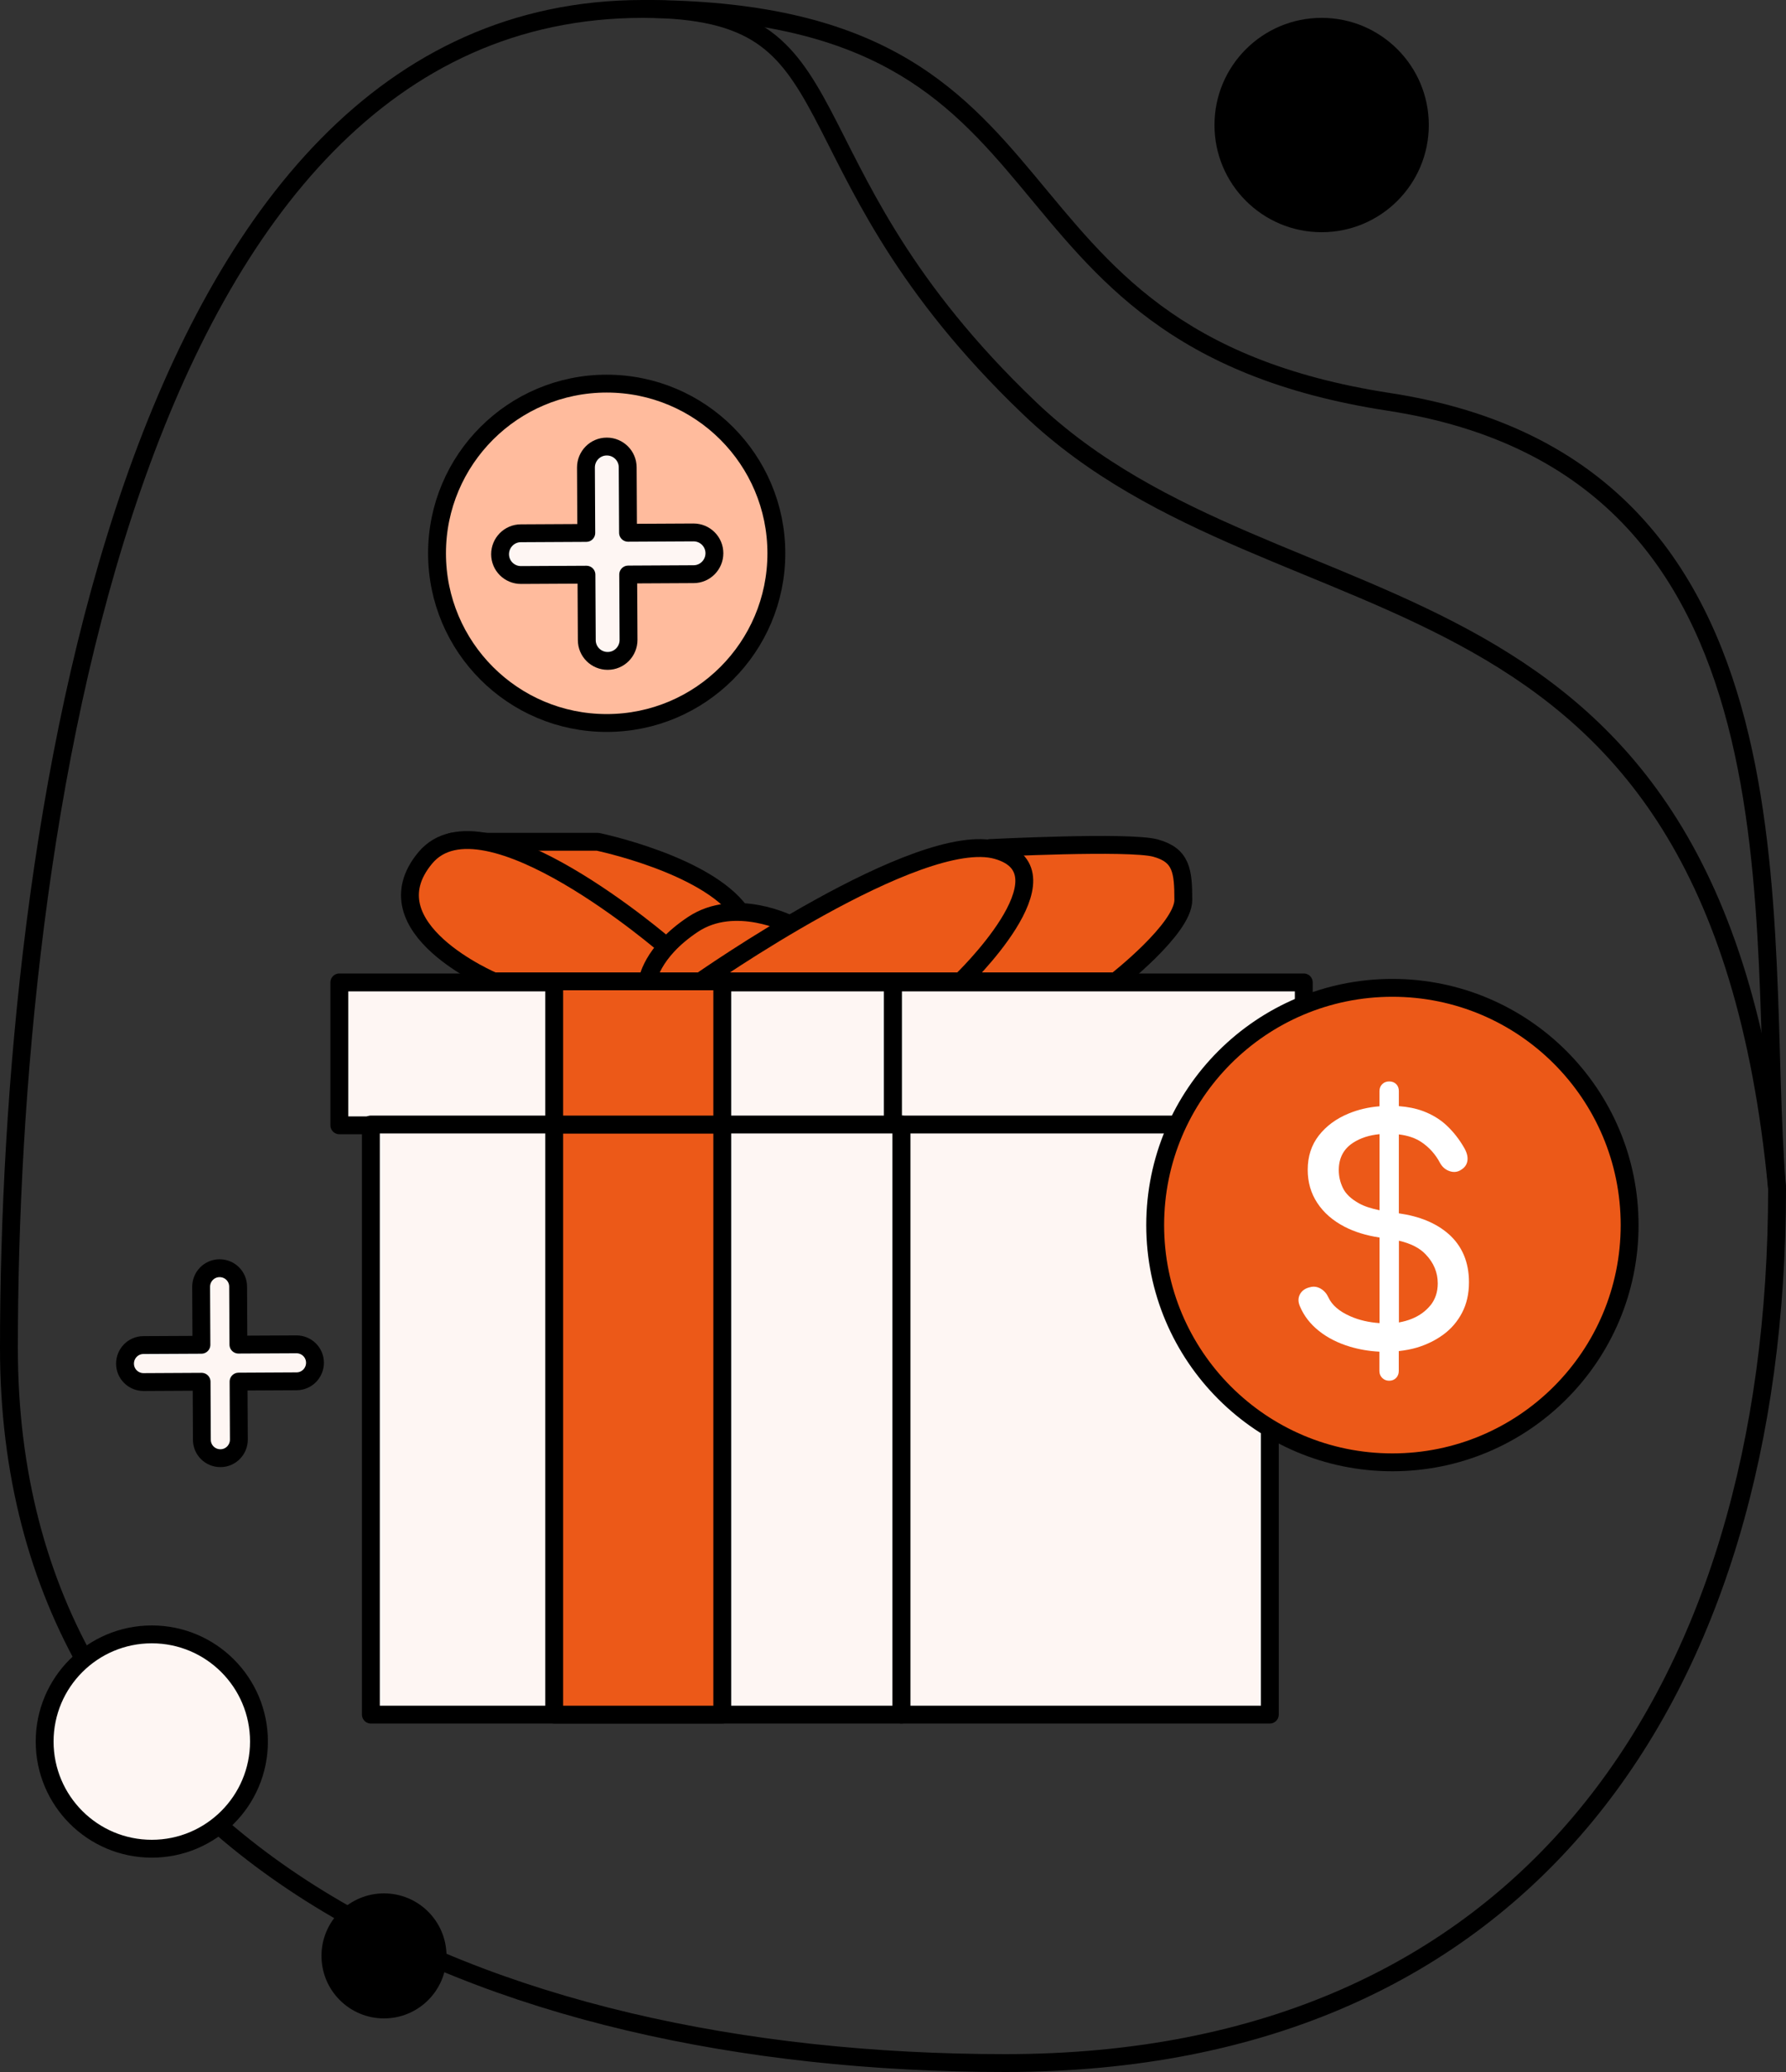 <svg width="100" height="116" viewBox="0 0 100 116" fill="none" xmlns="http://www.w3.org/2000/svg">
<rect x="0" y="0" width="100" height="116" fill="#333333" stroke="none"/>
<path d="M56.291 115.5C41.614 115.5 27.645 112.492 17.362 105.985C7.104 99.493 0.5 89.514 0.5 75.474C0.5 61.271 2.132 42.465 7.422 27.23C12.722 11.966 21.605 0.5 36 0.5C39.199 0.5 41.185 1.037 42.614 1.992C44.049 2.951 44.992 4.374 46.022 6.313C48.017 10.073 50.226 15.546 56.986 22.213L57.654 22.861C61.226 26.273 65.452 28.414 69.788 30.283C74.147 32.162 78.576 33.753 82.699 36.087C86.801 38.409 90.557 41.446 93.509 46.175C96.461 50.905 98.629 57.361 99.5 66.552C99.496 80.693 95.954 92.927 88.81 101.617C81.673 110.298 70.895 115.5 56.291 115.5Z" stroke="black"/>
<path d="M36 1C35.724 1 35.5 0.776 35.5 0.5C35.5 0.224 35.724 -5.5755e-06 36 -5.55135e-06L36 1ZM36 -5.55135e-06C42.507 -4.98249e-06 46.923 1.155 50.257 2.978C53.587 4.8 55.793 7.266 57.902 9.792C60.02 12.327 62.029 14.906 65.001 17.099C67.96 19.281 71.894 21.091 77.849 22.006L77.698 22.994C71.601 22.058 67.511 20.193 64.407 17.903C61.317 15.624 59.224 12.935 57.135 10.433C55.036 7.92 52.931 5.581 49.777 3.856C46.627 2.133 42.387 1 36 1L36 -5.55135e-06ZM77.849 22.006C83.969 22.946 88.368 25.297 91.526 28.552C94.677 31.801 96.559 35.916 97.707 40.333C98.854 44.748 99.274 49.489 99.485 54.014C99.697 58.566 99.697 62.846 99.998 66.459L99.002 66.541C98.7 62.914 98.695 58.538 98.486 54.061C98.276 49.556 97.86 44.897 96.739 40.584C95.619 36.273 93.802 32.334 90.808 29.249C87.821 26.169 83.629 23.905 77.698 22.994L77.849 22.006Z" fill="black"/>
<circle cx="21.5" cy="109.5" r="3.5" fill="black"/>
<circle cx="74" cy="7" r="6" fill="black"/>
<circle cx="8.5" cy="97.5" r="6" fill="#FEF6F3" stroke="black"/>
<path d="M50 55H19V63H50V55Z" fill="#FEF6F3" stroke="black" stroke-linecap="round" stroke-linejoin="round"/>
<path d="M73 55H50V63H73V55Z" fill="#FEF6F3" stroke="black" stroke-linecap="round" stroke-linejoin="round"/>
<path d="M50.478 62.955H20.766V95.992H50.478V62.955Z" fill="#FEF6F3" stroke="black" stroke-linecap="round" stroke-linejoin="round"/>
<path d="M40.441 62.955H31.031V95.992H40.441V62.955Z" fill="#EC5918" stroke="black" stroke-linecap="round" stroke-linejoin="round"/>
<path d="M40.441 54.916H31.031V62.955H40.441V54.916Z" fill="#EC5918" stroke="black" stroke-linecap="round" stroke-linejoin="round"/>
<path d="M71.098 62.955H50.477V95.992H71.098V62.955Z" fill="#FEF6F3" stroke="black" stroke-linecap="round" stroke-linejoin="round"/>
<path d="M25.297 47.126H33.464C33.464 47.126 39.515 48.376 41.453 51.06C43.392 53.744 37.858 53.653 37.858 53.653L25.297 47.126Z" fill="#EC5918" stroke="black" stroke-linecap="round" stroke-linejoin="round"/>
<path d="M27.639 54.941C27.639 54.941 20.548 51.95 23.812 48.028C27.076 44.106 37.326 52.998 37.326 52.998L36.245 54.941H27.643H27.639Z" fill="#EC5918" stroke="black" stroke-linecap="round" stroke-linejoin="round"/>
<path d="M44.239 51.752C44.239 51.752 41.162 50.182 38.801 51.752C36.441 53.321 36.25 54.941 36.25 54.941H39.24L44.243 51.752H44.239Z" fill="#EC5918" stroke="black" stroke-linecap="round" stroke-linejoin="round"/>
<path d="M62.474 54.941C62.474 54.941 66.255 51.996 66.255 50.389C66.255 48.782 66.16 47.875 64.694 47.478C63.227 47.08 55.429 47.478 55.429 47.478L53.797 54.941H62.469H62.474Z" fill="#EC5918" stroke="black" stroke-linecap="round" stroke-linejoin="round"/>
<path d="M39.234 54.941C39.234 54.941 51.465 46.359 55.826 47.602C60.187 48.844 53.805 54.941 53.805 54.941H39.234Z" fill="#EC5918" stroke="black" stroke-linecap="round" stroke-linejoin="round"/>
<path d="M16.6 75.262H16.596L13.349 75.278L13.332 72.031C13.332 71.46 12.869 71 12.297 71H12.293C11.721 71 11.262 71.468 11.262 72.04L11.278 75.287L8.031 75.303C7.46 75.303 7 75.771 7 76.343C7 76.914 7.464 77.374 8.035 77.374H8.04L11.287 77.357L11.303 80.604C11.303 81.176 11.767 81.636 12.339 81.636H12.343C12.914 81.636 13.374 81.168 13.374 80.596L13.357 77.349L16.604 77.332C17.176 77.332 17.636 76.865 17.636 76.293C17.636 75.721 17.172 75.262 16.6 75.262Z" fill="#FEF6F3" stroke="black" stroke-linecap="round" stroke-linejoin="round"/>
<path d="M33.969 40.477C39.215 40.477 43.469 36.224 43.469 30.977C43.469 25.731 39.215 21.477 33.969 21.477C28.722 21.477 24.469 25.731 24.469 30.977C24.469 36.224 28.722 40.477 33.969 40.477Z" fill="#FFBB9D" stroke="black" stroke-linecap="round" stroke-linejoin="round"/>
<path d="M38.832 29.808H38.827L35.164 29.827L35.145 26.164C35.145 25.519 34.621 25 33.977 25H33.972C33.327 25 32.808 25.528 32.808 26.173L32.827 29.836L29.164 29.855C28.519 29.855 28 30.383 28 31.028C28 31.673 28.523 32.192 29.168 32.192H29.173L32.836 32.173L32.855 35.836C32.855 36.481 33.379 37 34.023 37H34.028C34.673 37 35.192 36.472 35.192 35.827L35.173 32.164L38.837 32.145C39.481 32.145 40 31.617 40 30.972C40 30.327 39.477 29.808 38.832 29.808Z" fill="#FEF6F3" stroke="black" stroke-linecap="round" stroke-linejoin="round"/>
<path d="M77.962 81.868C85.297 81.868 91.244 75.922 91.244 68.587C91.244 61.251 85.297 55.304 77.962 55.304C70.626 55.304 64.68 61.251 64.68 68.587C64.68 75.922 70.626 81.868 77.962 81.868Z" fill="#EC5918" stroke="black" stroke-linecap="round" stroke-linejoin="round"/>
<path d="M81.106 69.084C80.402 68.466 79.466 68.09 78.323 67.928V63.509C78.832 63.571 79.255 63.716 79.586 63.94C80.029 64.238 80.381 64.631 80.638 65.124C80.766 65.348 80.949 65.497 81.181 65.572C81.412 65.646 81.632 65.617 81.831 65.476C82.03 65.348 82.141 65.174 82.166 64.959C82.191 64.743 82.125 64.507 81.972 64.246C81.702 63.778 81.379 63.368 81.007 63.016C80.634 62.664 80.187 62.395 79.665 62.2C79.271 62.055 78.824 61.964 78.323 61.927V61.086C78.323 60.92 78.273 60.792 78.174 60.693C78.074 60.593 77.942 60.544 77.78 60.544C77.627 60.544 77.499 60.593 77.395 60.693C77.292 60.792 77.238 60.925 77.238 61.086V61.935C76.621 61.985 76.041 62.121 75.511 62.341C74.815 62.627 74.26 63.037 73.842 63.571C73.427 64.105 73.22 64.743 73.22 65.493C73.22 66.184 73.398 66.802 73.755 67.344C74.111 67.887 74.62 68.334 75.283 68.678C75.85 68.972 76.505 69.171 77.242 69.282V74.074C76.645 74.033 76.095 73.908 75.602 73.689C74.989 73.42 74.579 73.068 74.38 72.637C74.285 72.426 74.144 72.264 73.958 72.152C73.771 72.041 73.577 72.007 73.378 72.057C73.096 72.115 72.901 72.248 72.79 72.451C72.678 72.653 72.674 72.881 72.781 73.126C73.005 73.664 73.361 74.124 73.85 74.513C74.339 74.902 74.918 75.192 75.577 75.391C76.103 75.549 76.658 75.644 77.234 75.673V76.758C77.234 76.911 77.287 77.04 77.391 77.143C77.495 77.247 77.627 77.3 77.776 77.3C77.942 77.3 78.07 77.247 78.17 77.143C78.269 77.04 78.319 76.907 78.319 76.758V75.64C78.667 75.602 79.01 75.54 79.346 75.441C79.888 75.275 80.381 75.035 80.82 74.712C81.259 74.389 81.607 73.983 81.864 73.49C82.121 72.997 82.249 72.43 82.249 71.788C82.249 70.653 81.864 69.75 81.098 69.075L81.106 69.084ZM77.238 67.754C76.774 67.659 76.389 67.535 76.099 67.373C75.656 67.129 75.353 66.843 75.196 66.52C75.038 66.197 74.96 65.861 74.96 65.509C74.96 64.83 75.229 64.321 75.767 63.973C76.177 63.708 76.67 63.55 77.242 63.496V67.75L77.238 67.754ZM80.1 73.068C79.83 73.403 79.483 73.656 79.056 73.83C78.824 73.925 78.58 73.991 78.327 74.037V69.46C78.99 69.614 79.491 69.87 79.826 70.227C80.278 70.699 80.501 71.241 80.501 71.85C80.501 72.331 80.365 72.736 80.1 73.072V73.068Z" fill="white"/>
</svg>
